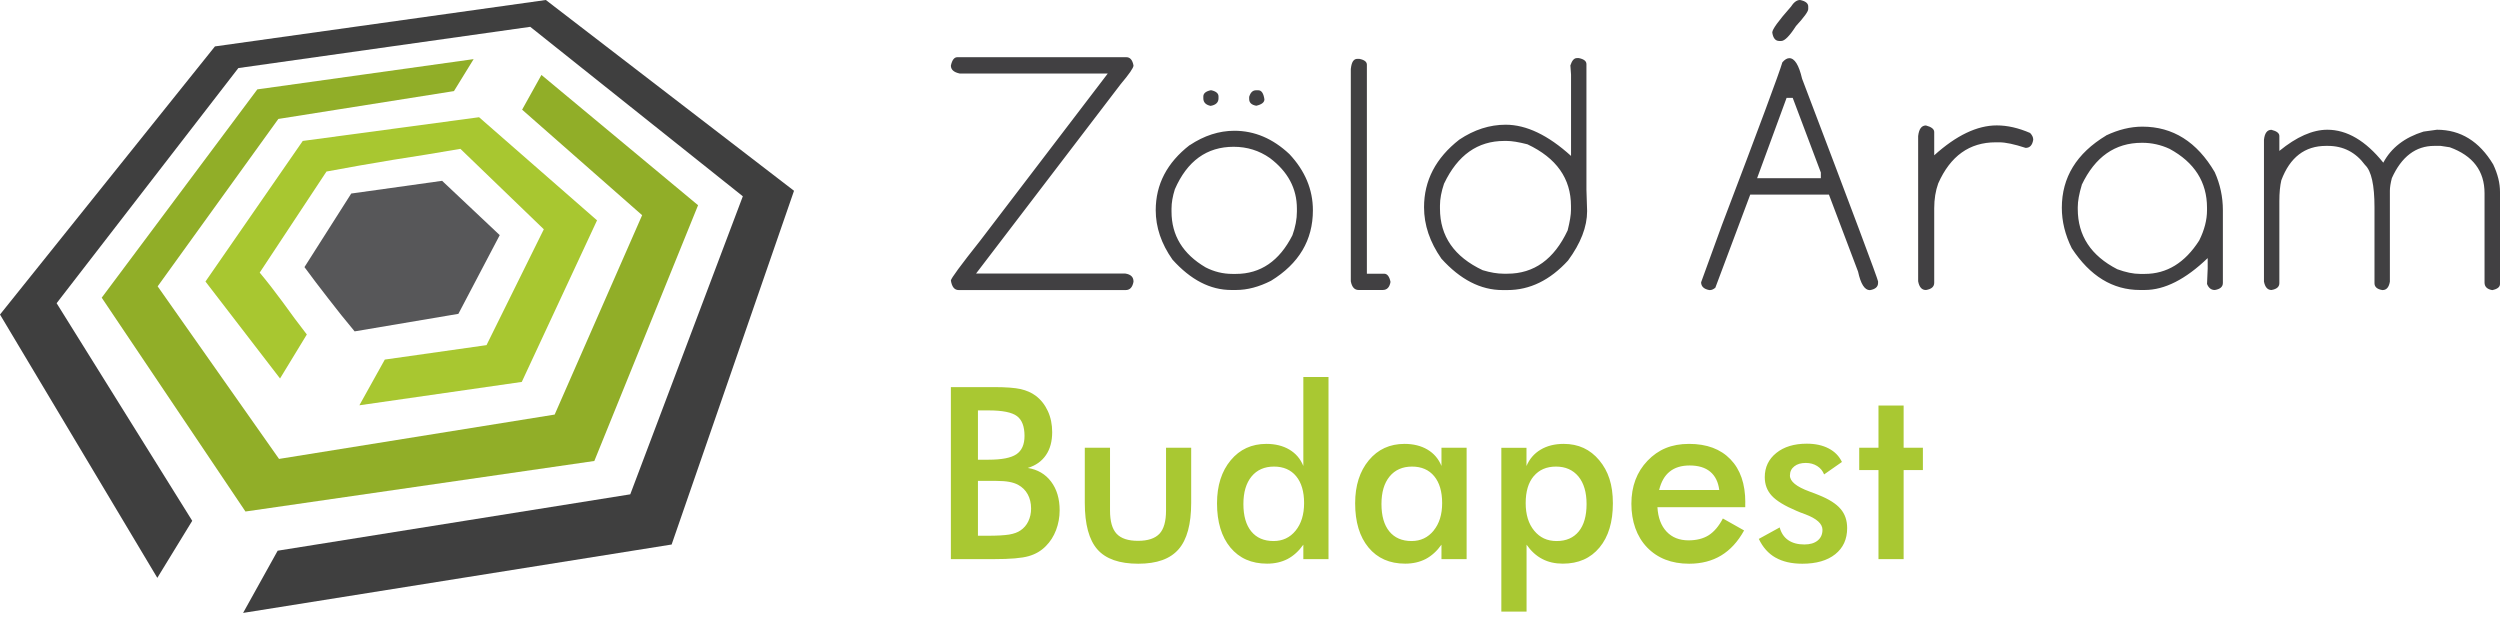 <?xml version="1.0" encoding="UTF-8"?>
<svg xmlns="http://www.w3.org/2000/svg" width="245" height="61" viewBox="0 0 245 61" fill="none">
  <path fill-rule="evenodd" clip-rule="evenodd" d="M53.493 0L77.814 18.697L65.82 53.362L23.823 60.066L27.212 53.969L61.766 48.444L72.797 19.236L51.965 2.628L23.358 6.67L5.549 29.713L18.839 51.038L15.417 56.63L0 30.825L21.065 4.548L53.493 0Z" fill="#3F3F3F"></path>
  <path fill-rule="evenodd" clip-rule="evenodd" d="M46.416 5.794L44.489 8.927L27.278 11.656L15.45 28.062L27.345 44.974L54.357 40.628L62.929 21.089L51.167 10.747L53.061 7.344L68.411 20.112L58.244 45.176L24.055 50.128L9.968 29.174L25.218 8.759L46.416 5.794Z" fill="#91AE28"></path>
  <path fill-rule="evenodd" clip-rule="evenodd" d="M46.948 11.488L58.51 21.594L51.134 37.428L35.219 39.718L37.711 35.238L47.678 33.823L53.294 22.47L45.12 14.587C42.901 14.971 40.701 15.328 38.508 15.665C36.315 16.029 34.142 16.406 31.996 16.81L25.451 26.715C26.182 27.59 26.933 28.554 27.71 29.612C28.461 30.67 29.252 31.721 30.069 32.779L27.444 37.091L20.135 27.59L29.67 13.812L46.948 11.488Z" fill="#A8C730"></path>
  <path fill-rule="evenodd" clip-rule="evenodd" d="M43.326 17.72L48.974 23.043L44.921 30.757L34.754 32.475C33.87 31.418 33.006 30.34 32.162 29.241C31.318 28.163 30.548 27.139 29.837 26.176L34.422 18.966L43.326 17.72Z" fill="#575759"></path>
  <path d="M95.838 40.22H96.874C98.243 40.22 99.174 40.409 99.665 40.779C100.157 41.15 100.403 41.797 100.403 42.72C100.403 43.562 100.137 44.162 99.605 44.519C99.074 44.876 98.163 45.051 96.874 45.051H95.838V40.213V40.22ZM95.838 47.126H97.585C98.13 47.126 98.569 47.16 98.894 47.221C99.227 47.281 99.519 47.375 99.772 47.51C100.184 47.733 100.496 48.042 100.715 48.44C100.934 48.837 101.047 49.309 101.047 49.841C101.047 50.293 100.954 50.711 100.775 51.088C100.596 51.465 100.336 51.762 100.004 51.984C99.732 52.173 99.36 52.307 98.894 52.388C98.423 52.462 97.718 52.503 96.768 52.503H95.838V47.126ZM97.406 54.794C98.994 54.794 100.13 54.699 100.802 54.504C101.473 54.315 102.038 53.985 102.496 53.514C102.928 53.082 103.26 52.563 103.493 51.95C103.725 51.337 103.845 50.69 103.845 50.003C103.845 48.878 103.566 47.941 103.008 47.2C102.45 46.459 101.685 46.014 100.722 45.859C101.499 45.624 102.097 45.199 102.503 44.599C102.915 44 103.114 43.245 103.114 42.349C103.114 41.594 102.974 40.907 102.689 40.287C102.403 39.668 102.004 39.162 101.493 38.778C101.094 38.482 100.602 38.266 100.031 38.131C99.459 38.003 98.575 37.936 97.379 37.936H93.186V54.794H97.399H97.406ZM106.31 43.879V49.282C106.31 51.384 106.722 52.907 107.546 53.844C108.37 54.78 109.706 55.245 111.547 55.245C113.387 55.245 114.676 54.773 115.5 53.83C116.324 52.887 116.736 51.371 116.736 49.282V43.879H114.271V50.03C114.271 51.088 114.059 51.849 113.627 52.307C113.195 52.766 112.497 53.001 111.527 53.001C110.557 53.001 109.859 52.772 109.427 52.307C108.995 51.843 108.782 51.088 108.782 50.03V43.879H106.317H106.31ZM126.97 52.004C126.418 52.685 125.694 53.022 124.804 53.022C123.867 53.022 123.136 52.705 122.624 52.078C122.112 51.452 121.853 50.556 121.853 49.397C121.853 48.238 122.119 47.349 122.651 46.695C123.182 46.048 123.92 45.725 124.85 45.725C125.78 45.725 126.505 46.041 127.023 46.668C127.541 47.295 127.801 48.177 127.801 49.302C127.801 50.428 127.521 51.324 126.97 52.004ZM127.727 45.664C127.442 44.963 126.983 44.431 126.359 44.06C125.734 43.69 124.983 43.501 124.106 43.501C122.671 43.501 121.501 44.034 120.611 45.105C119.72 46.176 119.268 47.584 119.268 49.323C119.268 51.155 119.707 52.604 120.577 53.655C121.454 54.713 122.651 55.238 124.172 55.238C124.93 55.238 125.601 55.083 126.186 54.78C126.771 54.47 127.282 54.005 127.727 53.379V54.794H130.193V36.946H127.727V45.664ZM143.729 43.879H141.264V45.664C140.978 44.963 140.519 44.431 139.895 44.06C139.27 43.69 138.519 43.501 137.642 43.501C136.207 43.501 135.037 44.034 134.147 45.105C133.256 46.176 132.804 47.584 132.804 49.323C132.804 51.155 133.243 52.604 134.113 53.655C134.991 54.713 136.187 55.238 137.708 55.238C138.466 55.238 139.137 55.083 139.722 54.78C140.307 54.47 140.818 54.005 141.264 53.379V54.794H143.729V43.879ZM140.499 51.998C139.941 52.678 139.223 53.022 138.333 53.022C137.396 53.022 136.665 52.705 136.153 52.078C135.642 51.452 135.383 50.556 135.383 49.397C135.383 48.238 135.648 47.349 136.18 46.695C136.712 46.048 137.449 45.725 138.38 45.725C139.31 45.725 140.034 46.041 140.552 46.668C141.071 47.295 141.33 48.177 141.33 49.302C141.33 50.428 141.051 51.317 140.493 51.998H140.499ZM150.307 46.668C150.832 46.041 151.557 45.725 152.487 45.725C153.417 45.725 154.148 46.048 154.687 46.695C155.218 47.342 155.484 48.245 155.484 49.397C155.484 50.549 155.231 51.452 154.72 52.078C154.208 52.705 153.49 53.022 152.554 53.022C151.617 53.022 150.912 52.685 150.354 52.011C149.796 51.337 149.517 50.434 149.517 49.302C149.517 48.17 149.776 47.295 150.301 46.668H150.307ZM149.603 59.928V53.379C150.042 54.005 150.553 54.477 151.145 54.78C151.73 55.09 152.401 55.238 153.158 55.238C154.68 55.238 155.876 54.713 156.753 53.655C157.63 52.597 158.062 51.155 158.062 49.323C158.062 47.49 157.617 46.176 156.727 45.105C155.836 44.034 154.68 43.501 153.245 43.501C152.367 43.501 151.61 43.69 150.979 44.067C150.347 44.445 149.889 44.977 149.596 45.671V43.885H147.131V59.934H149.596L149.603 59.928ZM171.04 49.235C171.04 47.423 170.555 46.014 169.585 45.011C168.615 44.007 167.266 43.501 165.531 43.501C163.797 43.501 162.514 44.054 161.458 45.152C160.401 46.257 159.876 47.658 159.876 49.37C159.876 51.081 160.388 52.577 161.411 53.642C162.435 54.706 163.81 55.245 165.531 55.245C166.734 55.245 167.784 54.975 168.674 54.437C169.565 53.898 170.316 53.082 170.921 51.984L168.841 50.812C168.449 51.566 167.983 52.112 167.458 52.449C166.927 52.786 166.269 52.954 165.472 52.954C164.581 52.954 163.863 52.671 163.325 52.099C162.787 51.526 162.488 50.731 162.428 49.707H171.034V49.235H171.04ZM162.594 48.022C162.794 47.214 163.132 46.614 163.631 46.217C164.123 45.819 164.774 45.617 165.585 45.617C166.442 45.617 167.113 45.819 167.605 46.23C168.096 46.641 168.389 47.241 168.488 48.022H162.594ZM174.004 54.645C174.702 55.043 175.572 55.245 176.629 55.245C177.998 55.245 179.074 54.935 179.852 54.315C180.629 53.695 181.021 52.846 181.021 51.755C181.021 51 180.808 50.374 180.377 49.875C179.951 49.37 179.24 48.918 178.25 48.521C178.031 48.426 177.718 48.312 177.32 48.164C176.051 47.699 175.413 47.18 175.413 46.607C175.413 46.23 175.552 45.927 175.838 45.705C176.124 45.475 176.496 45.368 176.968 45.368C177.393 45.368 177.765 45.469 178.084 45.671C178.403 45.873 178.629 46.149 178.762 46.493L180.509 45.273C180.237 44.701 179.805 44.256 179.207 43.946C178.616 43.636 177.898 43.481 177.067 43.481C175.825 43.481 174.828 43.784 174.077 44.391C173.326 44.997 172.947 45.785 172.947 46.762C172.947 47.477 173.173 48.083 173.632 48.581C174.09 49.08 174.894 49.572 176.044 50.057C176.25 50.151 176.542 50.266 176.921 50.401C178.044 50.825 178.602 51.331 178.602 51.923C178.602 52.368 178.443 52.718 178.13 52.974C177.818 53.23 177.38 53.358 176.828 53.358C176.183 53.358 175.658 53.217 175.246 52.934C174.834 52.651 174.555 52.233 174.409 51.688L172.363 52.813C172.755 53.635 173.299 54.248 173.997 54.645H174.004ZM186.556 54.794V46.068H188.444V43.879H186.556V39.742H184.091V43.879H182.204V46.068H184.091V54.794H186.556Z" fill="#A9C832"></path>
  <path d="M93.186 6.428C93.186 6.825 93.472 7.081 94.043 7.203H108.563L96.057 23.588C94.143 26.001 93.186 27.301 93.186 27.49C93.286 28.116 93.538 28.426 93.951 28.426H110.317C110.729 28.426 110.982 28.157 111.082 27.618V27.584C111.082 27.146 110.816 26.89 110.284 26.809H95.652L109.832 8.24C110.663 7.256 111.082 6.65 111.082 6.428V6.414C110.982 5.875 110.749 5.606 110.384 5.606H93.818C93.512 5.606 93.306 5.882 93.186 6.428ZM117.926 9.453V9.635C117.926 10.032 118.165 10.275 118.637 10.376C119.155 10.288 119.414 10.039 119.414 9.635V9.453C119.414 9.156 119.182 8.954 118.717 8.847H118.637C118.159 8.954 117.926 9.156 117.926 9.453ZM122.418 9.473V9.702C122.418 10.066 122.651 10.282 123.116 10.363C123.647 10.241 123.913 10.032 123.913 9.736C123.827 9.143 123.627 8.847 123.315 8.847H123.089C122.777 8.847 122.551 9.055 122.425 9.473H122.418ZM116.584 14.223C114.364 15.948 113.261 18.07 113.261 20.604C113.261 22.268 113.806 23.885 114.902 25.441C116.69 27.429 118.604 28.419 120.664 28.419H121.136C122.239 28.419 123.382 28.116 124.558 27.517C127.296 25.839 128.664 23.535 128.664 20.61C128.664 18.569 127.894 16.736 126.359 15.099C124.737 13.576 122.943 12.815 120.969 12.815C119.468 12.815 118.006 13.287 116.59 14.23L116.584 14.223ZM115.135 18.549C116.344 15.773 118.265 14.385 120.896 14.385C122.219 14.385 123.402 14.755 124.451 15.49C126.212 16.817 127.096 18.468 127.096 20.442V20.738C127.096 21.473 126.95 22.248 126.658 23.056C125.382 25.576 123.534 26.843 121.122 26.843H120.783C119.853 26.843 118.976 26.627 118.152 26.203C115.926 24.896 114.809 23.076 114.809 20.738V20.442C114.809 19.869 114.916 19.243 115.135 18.549ZM132.379 6.724V27.564C132.485 28.137 132.744 28.419 133.143 28.419H135.509C135.927 28.419 136.187 28.15 136.273 27.611V27.645C136.167 27.099 135.954 26.823 135.642 26.823H133.954V6.34C133.954 6.057 133.708 5.862 133.21 5.767H133.017C132.658 5.767 132.452 6.084 132.386 6.724H132.379ZM153.896 6.394L153.962 7.317V15.281C151.71 13.239 149.577 12.222 147.556 12.222C145.988 12.222 144.473 12.707 143.011 13.684C140.705 15.483 139.556 17.693 139.556 20.314C139.556 22.046 140.121 23.723 141.257 25.347C143.104 27.395 145.104 28.426 147.244 28.426H147.729C149.922 28.426 151.902 27.463 153.67 25.529C154.913 23.838 155.537 22.227 155.537 20.691L155.471 18.589V6.286C155.471 5.99 155.225 5.794 154.726 5.693H154.534C154.261 5.693 154.055 5.929 153.902 6.401L153.896 6.394ZM141.529 17.976C142.852 15.2 144.812 13.812 147.417 13.812H147.663C148.148 13.812 148.826 13.92 149.689 14.142C152.534 15.483 153.956 17.498 153.956 20.193V20.57C153.956 21.042 153.849 21.709 153.63 22.578C152.301 25.408 150.334 26.823 147.723 26.823H147.35C146.746 26.823 146.061 26.708 145.304 26.479C142.513 25.165 141.117 23.151 141.117 20.442V20.132C141.117 19.499 141.25 18.778 141.523 17.976H141.529ZM175.486 0.687C174.283 2.048 173.685 2.877 173.685 3.173V3.207C173.771 3.746 173.997 4.016 174.369 4.016H174.562C174.894 4.016 175.379 3.531 176.004 2.554C176.801 1.684 177.207 1.132 177.207 0.889V0.64C177.207 0.323 176.941 0.108 176.409 0H176.396C176.084 0 175.778 0.229 175.486 0.694V0.687ZM174.675 6.098C174.383 7.115 172.409 12.431 168.754 22.039L166.708 27.665V27.651C166.708 28.069 166.973 28.325 167.505 28.426H167.585C167.744 28.426 167.917 28.352 168.103 28.197L171.525 19.068H179.234L182.091 26.62C182.35 27.826 182.736 28.433 183.241 28.433H183.254C183.785 28.345 184.051 28.11 184.051 27.726V27.577C184.018 27.314 181.539 20.691 176.602 7.708C176.29 6.367 175.871 5.7 175.353 5.7C175.134 5.7 174.908 5.835 174.668 6.111L174.675 6.098ZM175.685 9.588L178.443 16.905V17.464H172.196L175.087 9.588H175.685ZM187.978 13.32V27.564C188.085 28.137 188.337 28.419 188.723 28.419H188.756C189.288 28.332 189.553 28.096 189.553 27.712V20.408C189.553 19.512 189.686 18.697 189.945 17.976C191.135 15.288 193.009 13.947 195.574 13.947H195.933C196.537 13.947 197.401 14.129 198.511 14.493C198.923 14.493 199.169 14.23 199.255 13.704V13.671C199.255 13.462 199.156 13.246 198.95 13.031C197.813 12.539 196.73 12.29 195.687 12.29C193.76 12.29 191.72 13.266 189.553 15.22V12.936C189.553 12.653 189.281 12.438 188.743 12.296C188.311 12.296 188.058 12.64 187.978 13.334V13.32ZM206.392 13.287C203.501 15.032 202.059 17.39 202.059 20.361C202.059 21.702 202.385 23.023 203.03 24.323C204.817 27.052 207.043 28.419 209.715 28.419H210.186C212.133 28.419 214.187 27.375 216.353 25.293V26.331L216.287 27.86V27.826C216.446 28.224 216.699 28.419 217.031 28.419H217.064C217.582 28.332 217.842 28.103 217.842 27.726V20.604C217.842 19.297 217.576 18.057 217.044 16.871C215.303 13.9 212.937 12.411 209.954 12.411C208.798 12.411 207.608 12.7 206.385 13.28L206.392 13.287ZM204.006 18.124C205.316 15.369 207.276 13.994 209.894 13.994H209.96C210.871 13.994 211.755 14.19 212.618 14.587C215.064 15.914 216.287 17.841 216.287 20.361V20.61C216.287 21.554 216.034 22.538 215.522 23.568C214.127 25.751 212.346 26.843 210.186 26.843H209.715C209.063 26.843 208.326 26.688 207.495 26.385C204.91 25.057 203.621 23.09 203.621 20.483V20.301C203.621 19.708 203.754 18.987 204.013 18.131L204.006 18.124ZM221.868 13.684V27.597C221.975 28.143 222.221 28.419 222.599 28.419H222.613C223.118 28.332 223.377 28.11 223.377 27.746V19.721C223.377 18.886 223.443 18.205 223.57 17.666C224.414 15.416 225.875 14.297 227.949 14.297H228.128C229.643 14.297 230.859 14.924 231.776 16.17C232.394 16.75 232.7 18.131 232.7 20.314V27.752C232.7 28.116 232.952 28.339 233.464 28.426H233.497C233.876 28.426 234.115 28.15 234.208 27.604V18.69C234.208 18.36 234.275 17.949 234.401 17.457C235.351 15.355 236.74 14.297 238.554 14.297H239.186L240.076 14.432C242.349 15.254 243.485 16.756 243.485 18.939V27.692C243.485 28.096 243.737 28.345 244.249 28.433H244.236C244.741 28.332 245 28.13 245 27.826V18.811C245 17.956 244.781 17.06 244.335 16.116C242.973 13.846 241.133 12.714 238.82 12.714L237.504 12.896C235.657 13.469 234.341 14.479 233.564 15.941C231.836 13.792 230.002 12.714 228.082 12.714C226.633 12.714 225.065 13.408 223.377 14.789V13.327C223.377 13.051 223.118 12.849 222.599 12.721C222.181 12.721 221.935 13.051 221.868 13.704V13.684Z" fill="#414042"></path>
</svg>
